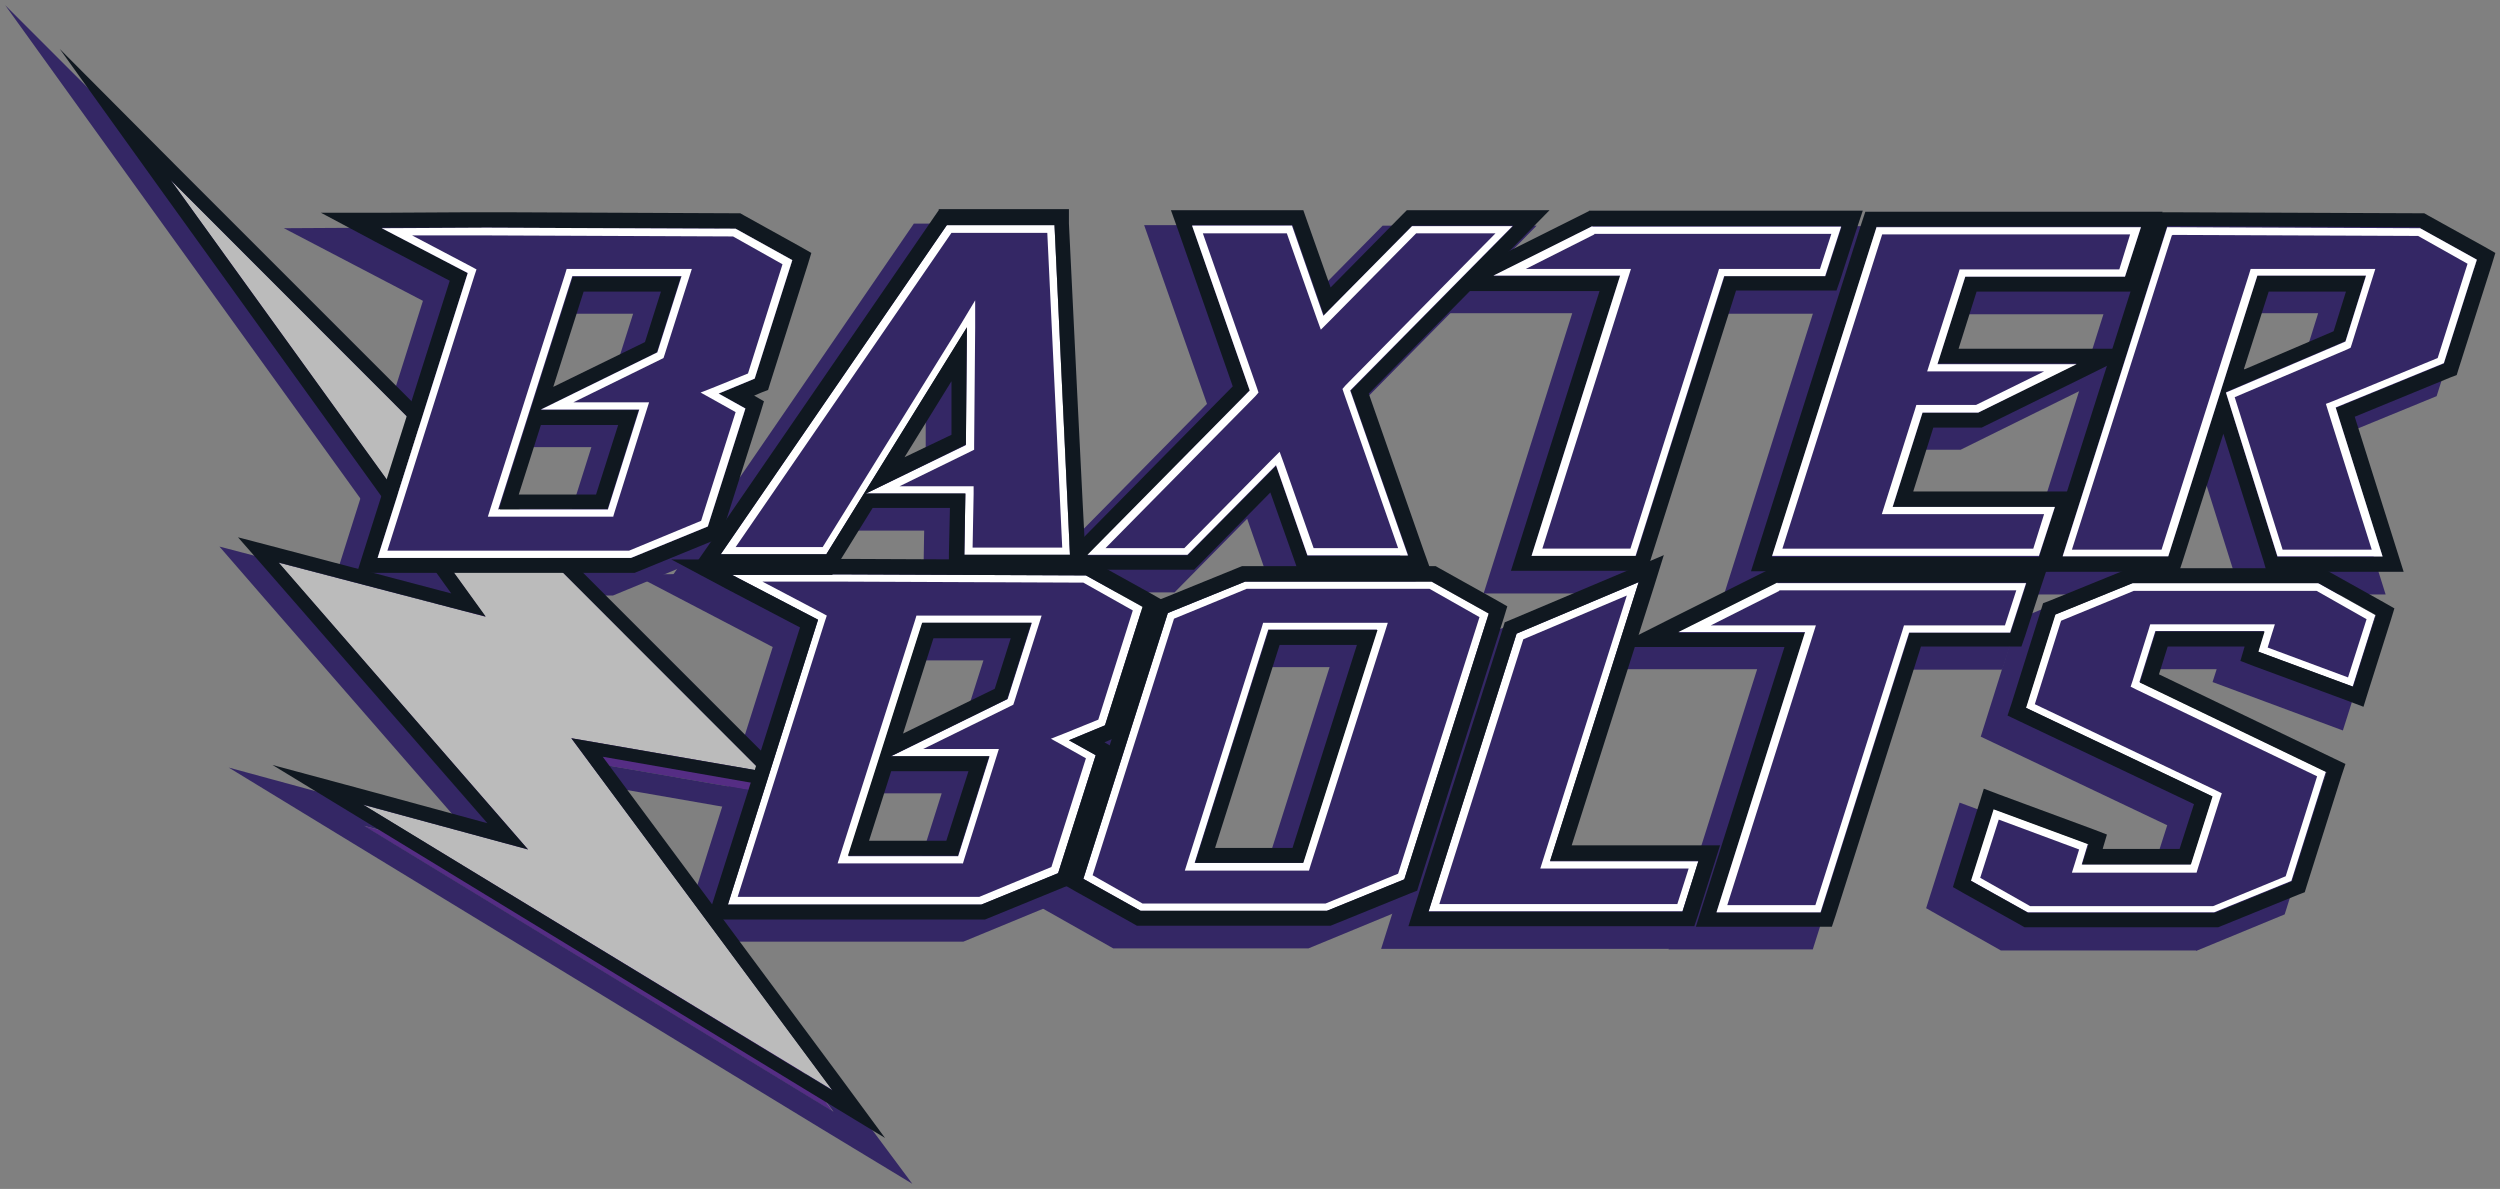 <?xml version="1.0" encoding="UTF-8"?>
<svg id="Layer_1" xmlns="http://www.w3.org/2000/svg" version="1.1" viewBox="0 0 485.3 230.8">
  <rect x="0" y="0" width="485.3" height="230.8" fill="#808080" stroke="none"/>
  <!-- Generator: Adobe Illustrator 29.5.0, SVG Export Plug-In . SVG Version: 2.1.0 Build 137)  -->
  <defs>
    <style>
      .st0 {
        fill: #bbb;
      }

      .st1 {
        fill: #342765;
      }

      .st2 {
        fill: #101820;
      }

      .st3 {
        fill: #fff;
      }

      .st4 {
        fill: #552d84;
      }
    </style>
  </defs>
  <g>
    <g>
      <path class="st4" d="M389.1,116.7l-3.1,9.6h-19.6s-17.2,54.3-17.2,54.3h-20.2s17.2-54.3,17.2-54.3h-24.6s19.2-9.6,19.2-9.6h48.3Z"/>
      <path class="st1" d="M351.8,184.3h-27.9s17.2-54.4,17.2-54.4h-35.1c0,0,33.9-17,33.9-17h54.3c0,0-5.5,17.1-5.5,17.1h-19.6s-17.2,54.3-17.2,54.3ZM334,176.9h12.5s17.2-54.3,17.2-54.3h19.6s.7-2.2.7-2.2h-42.4c0,0-4.5,2.2-4.5,2.2h14.1s-17.2,54.3-17.2,54.3Z"/>
    </g>
    <g>
      <path class="st4" d="M273.6,116.5l11.1,6.2-16.4,51.6-15,6.1h-36.2c0,0-11.1-6.2-11.1-6.2l16.4-51.6,15-6.1h36.2ZM227.6,171h21.1s14.3-45.2,14.3-45.2h-21.1s-14.3,45.2-14.3,45.2Z"/>
      <path class="st1" d="M254,184.1h-37.9c0,0-14.5-8.2-14.5-8.2l17.8-56.1,17.2-7.1h37.9c0,0,14.5,8.2,14.5,8.2l-17.8,56.1-17.2,7.1ZM218.1,176.7h34.5c0,0,12.7-5.1,12.7-5.1l15-47.1-7.6-4.2h-34.5c0,0-12.7,5.1-12.7,5.1l-15,47.1,7.6,4.2ZM251.5,174.7h-28.9s16.7-52.6,16.7-52.6h28.9s-16.7,52.6-16.7,52.6ZM232.7,167.3h13.4s12-37.8,12-37.8h-13.4s-12,37.8-12,37.8Z"/>
    </g>
    <g>
      <path class="st4" d="M296.7,170.7h28.8s-3.1,9.9-3.1,9.9h-49.3c0,0,17.1-54,17.1-54l23.7-10-17.2,54.1Z"/>
      <path class="st1" d="M325.1,184.2h-57c0,0,19.1-60.4,19.1-60.4l32.6-13.8-18.1,57h28.8s-5.4,17.2-5.4,17.2ZM278.2,176.8h41.6c0,0,.8-2.4.8-2.4h-28.8s16.3-51.3,16.3-51.3l-14.7,6.3-15.1,47.5Z"/>
    </g>
    <g>
      <path class="st4" d="M445.9,116.8l11.1,6.2-4.4,13.9-18.4-6.8,1.2-3.9h-21.1s-3.1,9.9-3.1,9.9l36.2,17.4-6.7,21.2-15,6.1h-36.2c0,0-11.1-6.2-11.1-6.2l4.4-13.9,18.4,6.8-1.2,3.9h21.1s4.2-13.2,4.2-13.2l-36.2-17.2,5.7-18.1,15-6.1h36.2Z"/>
      <path class="st1" d="M426.3,184.5h-37.9c0,0-14.5-8.2-14.5-8.2l6.5-20.5,25.3,9.4-.8,2.5h13.4s2.4-7.5,2.4-7.5l-36.2-17.2,7.2-22.8,17.2-7.1h37.9c0,0,14.5,8.2,14.5,8.2l-6.5,20.5-25.3-9.4.8-2.5h-13.4s-1.4,4.3-1.4,4.3l36.2,17.4-8.2,25.9-17.2,7.1ZM390.4,177h34.5c0,0,12.7-5.1,12.7-5.1l5.2-16.5-36.2-17.4,4.9-15.5h28.9s-1.7,5.4-1.7,5.4l11.5,4.3,2.3-7.4-7.6-4.2h-34.5c0,0-12.7,5.1-12.7,5.1l-4.2,13.4,36.2,17.2-6,18.8h-28.9s1.7-5.4,1.7-5.4l-11.5-4.3-2.3,7.4,7.6,4.2Z"/>
    </g>
    <g>
      <path class="st4" d="M217.5,121.3l-11-6.1-47.7-.2h0s-.5,0-.5,0h-1s0,0,0,0h-19.5c0,.1,16.7,8.8,16.7,8.8l-17.5,55.3h20.5s0,0,0,0h28.7s14.9-6.1,14.9-6.1l7.3-22.9-5.2-2.9,7-2.9,7.3-23ZM191.3,139.3l-22.6,11.1h19.1s-6.1,19.4-6.1,19.4h-21.2s14.4-45.3,14.4-45.3h21.2s-4.7,14.8-4.7,14.8Z"/>
      <path class="st1" d="M186.9,182.8h-26.8s-2.7,0-2.7,0h-25.5s18.1-57.2,18.1-57.2l-27-14.1,34.3-.2h1s3.4,0,3.4,0h0s45.8.2,45.8.2l14.5,8.1-8.7,27.5-1.5.6,1.1.6-8.7,27.4-17.2,7.1ZM157.5,175.4h28s12.7-5.2,12.7-5.2l5.9-18.4-9.2-5.2,12.5-5.1,5.9-18.5-7.6-4.2-47.5-.2h-5.4s6.3,3.3,6.3,3.3l-17,53.4h12.8s2.7,0,2.7,0ZM184.3,173.4h-28.9s6.1-19.4,6.1-19.4h-8.7s10.3-5.1,10.3-5.1l8.9-28.2h28.9s-6.7,21.1-6.7,21.1l-9.8,4.8h8.2s-8.5,26.7-8.5,26.7ZM165.5,166h13.5s3.8-12,3.8-12h-13.5s-3.8,12-3.8,12ZM177.5,128.2l-5.2,16.3,15.9-7.8,2.7-8.5h-13.5Z"/>
    </g>
  </g>
  <g>
    <g>
      <path class="st4" d="M411.3,47.7l-3.1,9.6h-31c0,0-5.4,16.9-5.4,16.9h27s-19.1,9.5-19.1,9.5h-10.8s-5.8,18.3-5.8,18.3h31.5c0,0-3.1,9.7-3.1,9.7h-51.8c0,0,20.3-64,20.3-64h51.3Z"/>
      <path class="st1" d="M394.2,115.3h-59.5c0-.1,22.6-71.4,22.6-71.4h59c0,0-5.4,17.1-5.4,17.1h-31c0,0-3,9.5-3,9.5h37.7c0,0-34,16.8-34,16.8h-9s-3.5,10.9-3.5,10.9h31.5c0,0-5.4,17-5.4,17ZM344.8,107.9h44.1c0,0,.7-2.2.7-2.2h-31.5c0,0,8.1-25.7,8.1-25.7h12.7s4.2-2.1,4.2-2.1h-16.2s7.7-24.3,7.7-24.3h31c0,0,.7-2.2.7-2.2h-43.6c0,0-18,56.5-18,56.5Z"/>
    </g>
    <g>
      <path class="st4" d="M353.2,47.6l-3.1,9.6h-19.6s-17.2,54.3-17.2,54.3h-20.2s17.2-54.3,17.2-54.3h-24.6s19.2-9.6,19.2-9.6h48.3Z"/>
      <path class="st1" d="M315.9,115.2h-27.9s17.2-54.4,17.2-54.4h-35.1c0,0,33.9-17,33.9-17h54.3c0,0-5.5,17.1-5.5,17.1h-19.6s-17.2,54.3-17.2,54.3ZM298.1,107.8h12.5s17.2-54.3,17.2-54.3h19.6s.7-2.2.7-2.2h-42.4c0,0-4.5,2.2-4.5,2.2h14.1s-17.2,54.3-17.2,54.3Z"/>
    </g>
    <g>
      <path class="st4" d="M289.5,47.4l-31.5,31.9,11.2,32h-19.5s-6.1-17.5-6.1-17.5l-17.2,17.4h-19.4s31.5-32,31.5-32l-11.2-32h19.4s6.1,17.5,6.1,17.5l17.2-17.4h19.5Z"/>
      <path class="st1" d="M274.4,115.1h-27.3s-5-14.4-5-14.4l-14.1,14.3h-29.8c0,0,36.1-36.6,36.1-36.6l-12.2-34.7h27.2s5,14.4,5,14.4l14.1-14.3h29.9s-36.1,36.6-36.1,36.6l12.2,34.8ZM252.3,107.7h11.7s-10.3-29.3-10.3-29.3l27-27.3h-9.2s-20.3,20.5-20.3,20.5l-7.2-20.6h-11.6s10.3,29.3,10.3,29.3l-27,27.3h9.1s20.3-20.5,20.3-20.5l7.2,20.6Z"/>
    </g>
    <g>
      <path class="st4" d="M465.5,47.9l11,6.1-6.4,20.1-21,8.6,9.1,28.9h-20.4s-10-31.9-10-31.9l23.2-9.9,4-12.8h-21.1s-17.3,54.5-17.3,54.5h-20.5s20.3-64,20.3-64l49.1.2Z"/>
      <path class="st1" d="M419.3,115.4h-28.2s22.6-71.4,22.6-71.4l52.7.2,14.4,8.1-7.8,24.6-19.5,8,9.6,30.5h-28.1s-7.9-25.1-7.9-25.1l-8,25.1ZM401.2,108h12.7s9.5-29.9,9.5-29.9v-.3c-.1,0,.1-.1.1-.1l7.7-24.2h28.9s-6.1,19.2-6.1,19.2l-21.7,9.2,8.2,26.1h12.6s-8.6-27.3-8.6-27.3l22.5-9.2,5-15.6-7.5-4.2-45.4-.2-18,56.6ZM436.6,60.8l-4.1,13,15.5-6.6,2-6.4h-13.4Z"/>
    </g>
    <g>
      <path class="st4" d="M149.5,54.1l-11-6.1-47.7-.2h0s-.5,0-.5,0h-1s0,0,0,0h-19.5c0,.1,16.7,8.8,16.7,8.8l-17.5,55.3h20.5s0,0,0,0h28.7s14.9-6.1,14.9-6.1l7.3-22.9-5.2-2.9,7-2.9,7.3-23ZM123.3,72l-22.6,11.1h19.1s-6.1,19.4-6.1,19.4h-21.2s14.4-45.3,14.4-45.3h21.2s-4.7,14.8-4.7,14.8Z"/>
      <path class="st1" d="M119,115.6h-26.7s-2.8,0-2.8,0h-25.5s18.1-57.2,18.1-57.2l-27-14.1,34.3-.2h1s3.4,0,3.4,0h0s45.7.2,45.7.2l14.5,8.1-8.7,27.5-1.5.6,1.1.6-8.7,27.4-17.2,7.1ZM89.5,108.2h28s12.7-5.2,12.7-5.2l5.9-18.4-9.2-5.2,12.5-5.1,5.9-18.5-7.6-4.2-47.5-.2h-5.4s6.3,3.3,6.3,3.3l-17,53.4h12.7s2.8,0,2.8,0ZM116.4,106.2h-28.9s6.1-19.4,6.1-19.4h-8.7s10.3-5.1,10.3-5.1l8.9-28.2h28.9s-6.7,21.1-6.7,21.1l-9.8,4.8h8.3s-8.5,26.7-8.5,26.7ZM97.5,98.8h13.5s3.8-12,3.8-12h-13.5s-3.8,12-3.8,12ZM109.5,60.9l-5.2,16.3,15.9-7.8,2.7-8.5h-13.5Z"/>
    </g>
    <g>
      <path class="st4" d="M200.5,47.3l3,64h-20.5s.2-11.9.2-11.9h-19.3s19.4-9.5,19.4-9.5l.2-22.8-27.3,44.1h-20.5s43.9-63.9,43.9-63.9h20.9Z"/>
      <path class="st1" d="M207.3,114.9h-28.1s.2-11.9.2-11.9h-13.9s-7.4,11.8-7.4,11.8l-29.1-.8,48.4-70.6h26.3s3.4,71.4,3.4,71.4ZM186.8,107.5h12.8s-2.7-56.6-2.7-56.6h-15.4s-38.8,56.5-38.8,56.5h11.5s2.8-4.5,2.8-4.5h-9s12.8-6.3,12.8-6.3l26.5-42.8-.4,38.2-7.1,3.5h7.1s-.2,11.9-.2,11.9ZM179.8,80.2l-6.5,10.5,6.4-3.1v-7.4Z"/>
    </g>
  </g>
  <g>
    <polygon class="st4" points="33.3 39 147.9 153.8 111 147.4 161.7 215.8 70.6 160.3 102.6 169 54.1 113.3 94.3 123.8 33.3 39"/>
    <path class="st1" d="M33.3,39l114.7,114.8-36.9-6.4,50.7,68.4-91.1-55.5,32,8.7-48.4-55.7,40.2,10.5L33.3,39M1,1l29,40.3,54.6,75.8-29.4-7.7-12.6-3.3,8.5,9.8,39.8,45.7-19.3-5.2-27.2-7.4,24.1,14.7,91.1,55.5,17.5,10.6-12.2-16.4-44.7-60.3,27,4.7,12.5,2.2-8.9-8.9L36.1,36.1,1,1h0Z"/>
  </g>
  <g>
    <polygon class="st0" points="33.1 34.9 147.8 149.7 110.9 143.3 161.6 211.6 70.4 156.2 102.5 164.9 54 109.2 94.2 119.7 33.1 34.9"/>
    <path class="st2" d="M33.1,34.9l114.7,114.8-36.9-6.4,50.7,68.4-91.1-55.5,32,8.7-48.4-55.7,40.2,10.5L33.1,34.9M11.6,9.5l19.3,26.9,56.7,78.8-33-8.7-8.4-2.2,5.7,6.5,42.7,49-23.5-6.4-18.2-4.9,16.1,9.8,91.1,55.5,11.7,7.1-8.1-11-46.7-63,30.3,5.3,8.3,1.4-6-6L35,33,11.6,9.5h0Z"/>
  </g>
  <path class="st2" d="M364.3,44h51.3c0,0-3.1,9.7-3.1,9.7h-31c0,0-5.4,16.9-5.4,16.9h27s-19.1,9.5-19.1,9.5h-10.8s-5.8,18.3-5.8,18.3h31.5c0,0-3.1,9.7-3.1,9.7h-51.8c0,0,20.3-64,20.3-64M362.1,41.1l-.7,2.1-20.3,63.9-1.2,3.8h4s51.8,0,51.8,0h2.2s.7-2.1.7-2.1l3.1-9.6,1.2-3.8h-4s-27.5,0-27.5,0l3.9-12.4h8.7s.7,0,.7,0l.6-.3,19.1-9.4,11.3-5.6h-12.6s-22.9,0-22.9,0l3.5-11.1h28.9s2.2,0,2.2,0l.7-2.1,3.1-9.6,1.2-3.8h-4s-51.3,0-51.3,0h-2.2Z"/>
  <path class="st2" d="M309.1,43.9h48.3c0,0-3.1,9.7-3.1,9.7h-19.6s-17.2,54.3-17.2,54.3h-20.2s17.2-54.4,17.2-54.4h-24.6s19.2-9.6,19.2-9.6M308.4,41l-.6.3-19.2,9.6-11.1,5.6h12.4s20.6,0,20.6,0l-16,50.5-1.2,3.8h4s20.2,0,20.2,0h2.2s.7-2.1.7-2.1l16.6-52.3h17.4s2.1,0,2.1,0l.7-2,3.1-9.6,1.3-3.9h-4.1s-48.3,0-48.3,0h-.7Z"/>
  <path class="st2" d="M231.4,43.8h19.4s6.1,17.5,6.1,17.5l17.2-17.4h19.5s-31.5,32-31.5,32l11.2,32h-19.5s-6.1-17.5-6.1-17.5l-17.2,17.4h-19.4s31.5-32,31.5-32l-11.2-32M227.3,40.8l1.4,3.9,10.6,30.3-30.2,30.6-4.9,5h7s19.4,0,19.4,0h1.2s.9-.9.9-.9l13.9-14.1,4.6,13,.7,2h2.1s19.5,0,19.5,0h4.2s-1.4-3.9-1.4-3.9l-10.6-30.3,30.2-30.6,4.9-5h-7s-19.5,0-19.5,0h-1.2s-.9.9-.9.9l-13.9,14.1-4.6-13-.7-2h-2.1s-19.4,0-19.4,0h-4.2Z"/>
  <path class="st2" d="M420.7,44.2l49.1.2,11,6.1-6.4,20.1-21,8.6,9.1,28.9h-20.4s-10-31.9-10-31.9l23.2-9.9,4-12.8h-21.1s-17.3,54.5-17.3,54.5h-20.5s20.3-64,20.3-64M418.5,41.2l-.7,2.1-20.3,63.9-1.2,3.8h4s20.5,0,20.5,0h2.2s.7-2.1.7-2.1l7.9-24.7,7.8,24.7.6,2.1h2.2s20.4,0,20.4,0h4s-1.2-3.8-1.2-3.8l-8.3-26.3,18.5-7.6,1.3-.5.4-1.3,6.4-20.1.7-2.3-2.1-1.2-11-6.1-.7-.4h-.8s-49.1-.2-49.1-.2h-2.2ZM435.6,71.6l4.8-15h15s-2.4,7.7-2.4,7.7l-17.3,7.4h0Z"/>
  <path class="st2" d="M95.1,44.2h0s47.7.2,47.7.2l11,6.1-7.3,23-7,2.9,5.2,2.9-7.3,22.9-14.9,6.1h-28.7s0,0,0,0h-20.5s17.5-55.3,17.5-55.3l-16.7-8.7h19.5c0-.1,0-.1,0-.1h1s.5,0,.5,0M117.9,98.9l6.1-19.4h-19.1s22.6-11.1,22.6-11.1l4.7-14.8h-21.2s-14.4,45.2-14.4,45.2h21.2M97.3,41.2h-2.2s-.5,0-.5,0h-1s-2.2,0-2.2,0h0s-17.3.1-17.3.1h-11.8c0,0,10.5,5.6,10.5,5.6l14.5,7.6-16.8,52.9-1.2,3.8h4s20.5,0,20.5,0h2.2s0,0,0,0h26.6s.6,0,.6,0l.5-.2,14.9-6.1,1.3-.5.4-1.3,7.3-22.9.7-2.3-1.9-1.1,1.4-.6,1.3-.5.4-1.3,7.3-23,.7-2.3-2.1-1.2-11-6.1-.7-.4h-.8s-45.5-.2-45.5-.2h0ZM107.4,75.1l5.9-18.5h15s-3.1,9.8-3.1,9.8l-17.8,8.7h0ZM100.7,96l4.3-13.5h15s-4.3,13.5-4.3,13.5h-15Z"/>
  <g>
    <g>
      <path class="st1" d="M415.6,44.1l-3.1,9.6h-31c0,0-5.4,16.9-5.4,16.9h27s-19.1,9.5-19.1,9.5h-10.8s-5.8,18.3-5.8,18.3h31.5c0,0-3.1,9.7-3.1,9.7h-51.8c0,0,20.3-64,20.3-64h51.3Z"/>
      <path class="st3" d="M365.3,45.5h48.2c0,0-2.1,6.8-2.1,6.8h-29.9c0,0-1.1,0-1.1,0l-.3,1-5.4,16.9-.6,1.9h2s20.7,0,20.7,0l-13.2,6.5h-10.5s-1.1,0-1.1,0l-.3,1-5.8,18.3-.6,1.9h2s29.5,0,29.5,0l-2.1,6.7h-48.7c0,0,19.4-61.1,19.4-61.1M364.3,44l-20.3,63.9h51.8c0,0,3.1-9.5,3.1-9.5h-31.5c0,0,5.8-18.3,5.8-18.3h10.8s19.1-9.4,19.1-9.4h-27s5.4-17,5.4-17h31c0,0,3.1-9.6,3.1-9.6h-51.3Z"/>
    </g>
    <g>
      <path class="st1" d="M357.5,44l-3.1,9.6h-19.6s-17.2,54.3-17.2,54.3h-20.2s17.2-54.3,17.2-54.3h-24.6s19.2-9.6,19.2-9.6h48.3Z"/>
      <path class="st3" d="M309.5,45.4h46c0,0-2.2,6.8-2.2,6.8h-18.5s-1.1,0-1.1,0l-.3,1-16.9,53.3h-17.1s16.6-52.4,16.6-52.4l.6-1.9h-2s-18.4,0-18.4,0l13.3-6.7M309.1,43.9l-19.2,9.6h24.6s-17.2,54.4-17.2,54.4h20.2s17.2-54.3,17.2-54.3h19.6s3.1-9.6,3.1-9.6h-48.3Z"/>
    </g>
    <g>
      <path class="st1" d="M293.7,43.9l-31.5,31.9,11.2,32h-19.5s-6.1-17.5-6.1-17.5l-17.2,17.4h-19.4s31.5-32,31.5-32l-11.2-32h19.4s6.1,17.5,6.1,17.5l17.2-17.4h19.5Z"/>
      <path class="st3" d="M233.5,45.3h16.3s5.8,16.5,5.8,16.5l.8,2.2,1.7-1.7,16.8-17h15.4s-29.1,29.5-29.1,29.5l-.6.7.3.9,10.5,30h-16.4s-5.8-16.5-5.8-16.5l-.8-2.2-1.7,1.7-16.8,17h-15.3s29.1-29.5,29.1-29.5l.6-.7-.3-.9-10.5-30M231.4,43.8l11.2,32-31.5,31.9h19.4s17.2-17.4,17.2-17.4l6.1,17.5h19.5s-11.2-32-11.2-32l31.5-31.9h-19.5s-17.2,17.4-17.2,17.4l-6.1-17.5h-19.4Z"/>
    </g>
    <g>
      <path class="st1" d="M469.8,44.3l11,6.1-6.4,20.1-21,8.6,9.1,28.9h-20.4s-10-31.9-10-31.9l23.2-9.9,4-12.8h-21.1s-17.3,54.5-17.3,54.5h-20.5s20.3-64,20.3-64l49.1.2Z"/>
      <path class="st3" d="M421.8,45.6l47.6.2,9.6,5.4-5.8,18.3-20.4,8.4-1.3.5.4,1.3,8.5,27h-17.3s-9.3-29.6-9.3-29.6l21.9-9.3.6-.3.2-.6,4-12.8.6-1.9h-2s-21.1,0-21.1,0h-1.1s-.3,1-.3,1l-17,53.5h-17.4s19.4-61,19.4-61M420.7,44.1l-20.3,63.9h20.5s17.3-54.5,17.3-54.5h21.1s-4,12.8-4,12.8l-23.2,9.9,10,31.8h20.4s-9.1-28.9-9.1-28.9l21-8.6,6.4-20.1-11-6.1-49.1-.2h0Z"/>
    </g>
    <g>
      <path class="st1" d="M153.8,50.5l-11-6.1-47.7-.2h0s-.5,0-.5,0h-1s0,0,0,0h-19.5c0,.1,16.7,8.8,16.7,8.8l-17.5,55.3h20.5s0,0,0,0h28.7s14.9-6.1,14.9-6.1l7.3-22.9-5.2-2.9,7-2.9,7.3-23ZM127.6,68.5l-22.6,11.1h19.1s-6.1,19.4-6.1,19.4h-21.2s14.4-45.3,14.4-45.3h21.2s-4.7,14.8-4.7,14.8Z"/>
      <path class="st3" d="M94.1,45.7h.2s.2,0,.2,0h.5s47.3.2,47.3.2l9.6,5.4-6.7,21.2-6.4,2.6-2.8,1.1,2.7,1.5,4.1,2.3-6.7,21.1-14,5.8h-28.4s-1.1,0-1.1,0h-17.4s16.9-53.4,16.9-53.4l.4-1.2-1.1-.6-11.4-6h13.6c0,0,.5,0,.5,0M119,100.4l.3-1,6.1-19.4.6-1.9h-2s-12.7,0-12.7,0l16.9-8.3.6-.3.2-.6,4.7-14.8.6-1.9h-2s-21.2,0-21.2,0h-1.1s-.3,1-.3,1l-14.4,45.2-.6,1.9h2s21.2,0,21.2,0h1.1M95.1,44.2h-.5s-1,0-1,0h0s-19.5.1-19.5.1l16.7,8.7-17.5,55.3h20.5s0,0,0,0h28.7s14.9-6.1,14.9-6.1l7.3-22.9-5.2-2.9,7-2.9,7.3-23-11-6.1-47.7-.2h0ZM117.9,98.9h-21.2s14.4-45.3,14.4-45.3h21.2s-4.7,14.8-4.7,14.8l-22.6,11.1h19.1s-6.1,19.4-6.1,19.4h0Z"/>
    </g>
    <g>
      <path class="st1" d="M204.7,43.7l3,64h-20.5s.2-11.9.2-11.9h-19.3s19.4-9.5,19.4-9.5l.2-22.8-27.3,44.1h-20.5s43.9-63.9,43.9-63.9h20.9Z"/>
      <path class="st3" d="M184.6,45.2h18.7s2.9,61.1,2.9,61.1h-17.4s.2-10.4.2-10.4v-1.5s-1.5,0-1.5,0h-12.9s13.7-6.7,13.7-6.7l.8-.4v-.9s.2-22.8.2-22.8v-5.3s-2.7,4.5-2.7,4.5l-26.9,43.4h-16.9s41.9-61,41.9-61M183.8,43.7l-43.9,63.9h20.5s27.3-44,27.3-44l-.2,22.8-19.4,9.4h19.3s-.2,11.9-.2,11.9h20.5s-3-64-3-64h-20.9Z"/>
    </g>
  </g>
  <path class="st2" d="M183.8,43.7h20.9s3,64,3,64h-20.5s.2-11.9.2-11.9h-19.3s19.4-9.5,19.4-9.5l.2-22.8-27.3,44.1h-20.5s43.9-63.9,43.9-63.9M182.3,40.7l-.9,1.3-43.9,63.9-3.2,4.6h5.6s20.5,0,20.5,0h1.6s.9-1.4.9-1.4l6.5-10.5h15s-.2,8.9-.2,8.9v3c0,0,2.9,0,2.9,0h20.5s3.1,0,3.1,0v-3.1c-.1,0-3.2-64-3.2-64v-2.8c-.1,0-2.9,0-2.9,0h-20.9s-1.6,0-1.6,0h0ZM175.5,88.9l9.2-14.9v10.4c0,0-9.2,4.4-9.2,4.4h0Z"/>
  <path class="st2" d="M345,113.1h48.3c0,0-3.1,9.7-3.1,9.7h-19.6s-17.2,54.3-17.2,54.3h-20.2s17.2-54.3,17.2-54.3h-24.6s19.2-9.6,19.2-9.6M344.3,110.1l-.6.3-19.2,9.6-11.1,5.6h12.4s20.6,0,20.6,0l-16,50.5-1.2,3.8h4s20.2,0,20.2,0h2.2s.7-2.1.7-2.1l16.6-52.3h17.4s2.1,0,2.1,0l.7-2,3.1-9.6,1.3-3.9h-4.1s-48.3,0-48.3,0h-.7Z"/>
  <g>
    <g>
      <path class="st1" d="M393.4,113.2l-3.1,9.6h-19.6s-17.2,54.3-17.2,54.3h-20.2s17.2-54.3,17.2-54.3h-24.6s19.2-9.6,19.2-9.6h48.3Z"/>
      <path class="st3" d="M345.4,114.6h46c0,0-2.2,6.8-2.2,6.8h-18.5s-1.1,0-1.1,0l-.3,1-16.9,53.3h-17.1s16.6-52.4,16.6-52.4l.6-1.9h-2s-18.4,0-18.4,0l13.3-6.7M345,113.1l-19.2,9.6h24.6s-17.2,54.4-17.2,54.4h20.2s17.2-54.3,17.2-54.3h19.6s3.1-9.6,3.1-9.6h-48.3Z"/>
    </g>
    <g>
      <path class="st1" d="M277.9,112.9l11.1,6.2-16.4,51.6-15,6.1h-36.2c0,0-11.1-6.2-11.1-6.2l16.4-51.6,15-6.1h36.2ZM231.9,167.5h21.1s14.3-45.2,14.3-45.2h-21.1s-14.3,45.2-14.3,45.2Z"/>
      <path class="st3" d="M242,114.3h35.5c0,0,9.7,5.5,9.7,5.5l-15.8,49.8-14.1,5.8h-35.5c0,0-9.7-5.5-9.7-5.5l15.8-49.8,14.1-5.8M254.1,169l.3-1,14.4-45.2.6-1.9h-2s-21.1,0-21.1,0h-1.1s-.3,1-.3,1l-14.3,45.2-.6,1.9h2s21.1,0,21.1,0h1.1M241.7,112.9l-15,6.1-16.4,51.6,11.1,6.2h36.2c0,0,15-6.1,15-6.1l16.4-51.6-11.1-6.2h-36.2ZM253,167.5h-21.1s14.3-45.3,14.3-45.3h21.1s-14.4,45.3-14.4,45.3h0Z"/>
    </g>
    <g>
      <path class="st1" d="M301,167.1h28.8s-3.1,9.9-3.1,9.9h-49.3c0,0,17.1-54,17.1-54l23.7-10-17.2,54.1Z"/>
      <path class="st3" d="M315.8,115.6l-16.2,51.1-.6,1.9h2s26.8,0,26.8,0l-2.2,6.9h-46.2c0,0,16.3-51.4,16.3-51.4l20.1-8.5M318.1,113l-23.7,10-17.1,53.9h49.3c0,0,3.1-9.7,3.1-9.7h-28.8s17.2-54.2,17.2-54.2h0Z"/>
    </g>
    <g>
      <path class="st1" d="M450.1,113.3l11.1,6.2-4.4,13.9-18.4-6.8,1.2-3.9h-21.1s-3.1,9.9-3.1,9.9l36.2,17.4-6.7,21.2-15,6.1h-36.2c0,0-11.1-6.2-11.1-6.2l4.4-13.9,18.4,6.8-1.2,3.9h21.1s4.2-13.2,4.2-13.2l-36.2-17.2,5.7-18.1,15-6.1h36.2Z"/>
      <path class="st3" d="M414.2,114.7h35.5c0,0,9.7,5.5,9.7,5.5l-3.6,11.3-15.6-5.8.8-2.6.6-1.9h-2s-21.1,0-21.1,0h-1.1s-.3,1-.3,1l-3.1,9.9-.4,1.2,1.2.6,35,16.8-6.1,19.4-14.1,5.8h-35.5c0,0-9.7-5.5-9.7-5.5l3.6-11.3,15.6,5.8-.8,2.6-.6,1.9h2s21.1,0,21.1,0h1.1s.3-1,.3-1l4.2-13.2.4-1.2-1.2-.6-35.1-16.7,5.1-16.2,14.1-5.8M413.9,113.2l-15,6.1-5.7,18.1,36.2,17.2-4.2,13.2h-21.1s1.2-4,1.2-4l-18.4-6.8-4.4,13.9,11.1,6.2h36.2c0,0,15-6.1,15-6.1l6.7-21.2-36.2-17.4,3.1-9.9h21.1s-1.2,4-1.2,4l18.4,6.8,4.4-13.9-11.1-6.2h-36.2Z"/>
    </g>
    <g>
      <path class="st1" d="M221.7,117.8l-11-6.1-47.7-.2h0s-.5,0-.5,0h-1s0,0,0,0h-19.5c0,.1,16.7,8.8,16.7,8.8l-17.5,55.3h20.5s0,0,0,0h28.7s14.9-6.1,14.9-6.1l7.3-22.9-5.2-2.9,7-2.9,7.3-23ZM195.5,135.8l-22.6,11.1h19.1s-6.1,19.4-6.1,19.4h-21.2s14.4-45.3,14.4-45.3h21.2s-4.7,14.8-4.7,14.8Z"/>
      <path class="st3" d="M162,112.9h1s47.3.2,47.3.2l9.6,5.4-6.7,21.2-6.4,2.6-2.8,1.1,2.7,1.5,4.1,2.3-6.7,21.1-14,5.8h-28.4s-1.1,0-1.1,0h-17.4s16.9-53.4,16.9-53.4l.4-1.2-1.1-.6-11.4-6h13.6c0,0,.5,0,.5,0M186.9,167.7l.3-1,6.1-19.4.6-1.9h-2s-12.7,0-12.7,0l16.9-8.3.6-.3.2-.6,4.7-14.8.6-1.9h-2s-21.2,0-21.2,0h-1.1s-.3,1-.3,1l-14.4,45.2-.6,1.9h2s21.2,0,21.2,0h1.1M163.1,111.5h-.5s-1,0-1,0h0s-19.5.1-19.5.1l16.7,8.7-17.5,55.3h20.5s0,0,0,0h28.7s14.9-6.1,14.9-6.1l7.3-22.9-5.2-2.9,7-2.9,7.3-23-11-6.1-47.7-.2h0ZM185.9,166.2h-21.2s14.4-45.3,14.4-45.3h21.2s-4.7,14.8-4.7,14.8l-22.6,11.1h19.1s-6.1,19.4-6.1,19.4h0Z"/>
    </g>
  </g>
  <path class="st2" d="M241.7,112.9h36.2c0,0,11.1,6.2,11.1,6.2l-16.4,51.6-15,6.1h-36.2c0,0-11.1-6.2-11.1-6.2l16.4-51.6,15-6.1M253,167.5l14.4-45.2h-21.1s-14.3,45.2-14.3,45.2h21.1M241.1,109.9l-.5.2-15,6.1-1.3.5-.4,1.3-16.4,51.6-.7,2.3,2.1,1.2,11.1,6.2.7.4h.8s36.2,0,36.2,0h.6s.5-.2.5-.2l15-6.1,1.3-.5.4-1.3,16.4-51.6.7-2.3-2.1-1.2-11.1-6.2-.7-.4h-.8s-36.2,0-36.2,0h-.6ZM235.9,164.5l12.5-39.3h15s-12.5,39.4-12.5,39.4h-15Z"/>
  <path class="st2" d="M318.1,113l-17.2,54.1h28.8s-3.1,9.9-3.1,9.9h-49.3c0,0,17.1-54,17.1-54l23.7-10M322.9,107.8l-5.9,2.5-23.7,10-1.2.5-.4,1.3-17.1,53.9-1.2,3.8h4s49.3,0,49.3,0h2.2s.7-2.1.7-2.1l3.1-9.8,1.2-3.8h-4s-24.8,0-24.8,0l16-50.3,1.9-6.1h0Z"/>
  <path class="st2" d="M413.9,113.2h36.2c0,0,11.1,6.2,11.1,6.2l-4.4,13.9-18.4-6.8,1.2-3.9h-21.1s-3.1,9.9-3.1,9.9l36.2,17.4-6.7,21.2-15,6.1h-36.2c0,0-11.1-6.2-11.1-6.2l4.4-13.9,18.4,6.8-1.2,3.9h21.1s4.2-13.2,4.2-13.2l-36.2-17.2,5.7-18.1,15-6.1M413.4,110.3l-.5.2-15,6.1-1.3.5-.4,1.3-5.7,18.1-.8,2.4,2.3,1.1,33.9,16.1-2.8,8.7h-14.9s0-.1,0-.1l.8-2.7-2.6-1-18.4-6.8-2.9-1.1-.9,2.9-4.4,13.9-.7,2.3,2.1,1.2,11.1,6.2.7.4h.8s36.2,0,36.2,0h.6s.5-.2.5-.2l15-6.1,1.3-.5.4-1.3,6.7-21.2.8-2.4-2.3-1.1-33.9-16.3,1.7-5.4h14.9s0,.1,0,.1l-.8,2.7,2.6,1,18.4,6.8,2.9,1.1.9-2.9,4.4-13.9.7-2.3-2.1-1.2-11.1-6.2-.7-.4h-.8s-36.2,0-36.2,0h-.6Z"/>
  <path class="st2" d="M163.1,111.5h0s47.7.2,47.7.2l11,6.1-7.3,23-7,2.9,5.2,2.9-7.3,22.9-14.9,6.1h-28.7s0,0,0,0h-20.5s17.5-55.3,17.5-55.3l-16.7-8.7h19.5c0-.1,0-.1,0-.1h1s.5,0,.5,0M185.9,166.2l6.1-19.4h-19.1s22.6-11.1,22.6-11.1l4.7-14.8h-21.2s-14.4,45.2-14.4,45.2h21.2M165.3,108.5h-2.2s-.5,0-.5,0h-1s-2.2,0-2.2,0h0s-17.3.1-17.3.1h-11.8c0,0,10.5,5.6,10.5,5.6l14.5,7.6-16.8,52.9-1.2,3.8h4s20.5,0,20.5,0h2.2s0,0,0,0h26.6s.6,0,.6,0l.5-.2,14.9-6.1,1.3-.5.4-1.3,7.3-22.9.7-2.3-1.9-1.1,1.4-.6,1.3-.5.4-1.3,7.3-23,.7-2.3-2.1-1.2-11-6.1-.7-.4h-.8s-45.5-.2-45.5-.2h0ZM175.3,142.4l5.9-18.5h15s-3.1,9.8-3.1,9.8l-17.8,8.7h0ZM168.7,163.2l4.3-13.5h15s-4.3,13.5-4.3,13.5h-15Z"/>
</svg>
